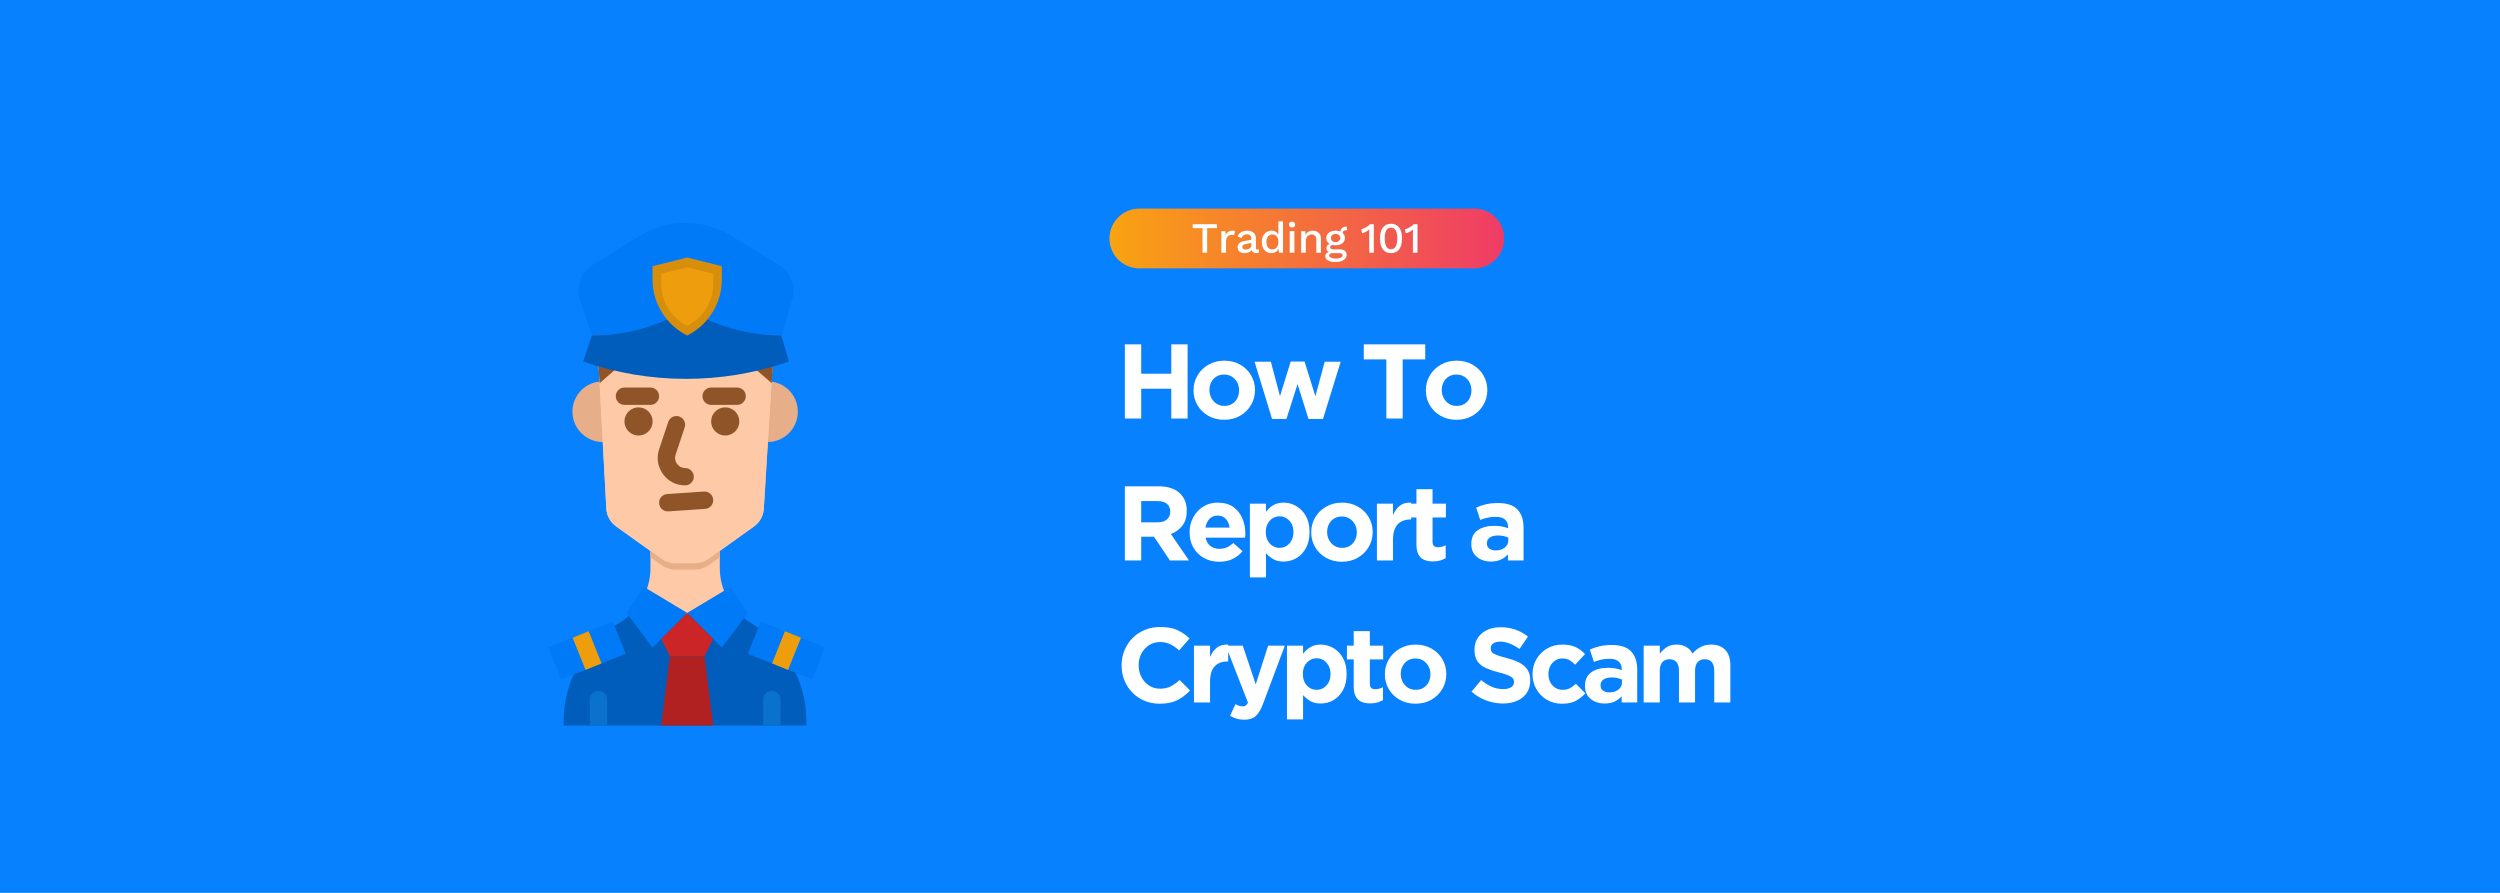 <svg xmlns="http://www.w3.org/2000/svg" xmlns:xlink="http://www.w3.org/1999/xlink" width="2800" zoomAndPan="magnify" viewBox="0 0 2100 750" height="1000" preserveAspectRatio="xMidYMid meet" version="1.2"><defs><clipPath id="c4093169c5"><path d="M 931.707 175.238 L 1263.207 175.238 L 1263.207 225.488 L 931.707 225.488 Z M 931.707 175.238 "/></clipPath><clipPath id="11b9d60b13"><path d="M 957.031 225.414 C 943.18 225.414 931.949 214.184 931.949 200.324 C 931.949 186.461 943.18 175.238 957.031 175.238 L 1238.48 175.238 C 1252.328 175.238 1263.562 186.473 1263.562 200.324 C 1263.562 214.172 1252.328 225.414 1238.48 225.414 Z M 957.031 225.414 "/></clipPath><linearGradient x1="-0" gradientTransform="matrix(331.621,0,0,331.621,931.948,200.328)" y1="0" x2="0.999" gradientUnits="userSpaceOnUse" y2="0" id="7caba43b4b"><stop style="stop-color:#f9a311;stop-opacity:1;" offset="0"/><stop style="stop-color:#f9a311;stop-opacity:1;" offset="0.008"/><stop style="stop-color:#f9a212;stop-opacity:1;" offset="0.016"/><stop style="stop-color:#f9a113;stop-opacity:1;" offset="0.023"/><stop style="stop-color:#f9a013;stop-opacity:1;" offset="0.031"/><stop style="stop-color:#f99f14;stop-opacity:1;" offset="0.039"/><stop style="stop-color:#f89e15;stop-opacity:1;" offset="0.047"/><stop style="stop-color:#f89e15;stop-opacity:1;" offset="0.055"/><stop style="stop-color:#f89d16;stop-opacity:1;" offset="0.062"/><stop style="stop-color:#f89c17;stop-opacity:1;" offset="0.07"/><stop style="stop-color:#f89b17;stop-opacity:1;" offset="0.078"/><stop style="stop-color:#f89a18;stop-opacity:1;" offset="0.086"/><stop style="stop-color:#f89a19;stop-opacity:1;" offset="0.094"/><stop style="stop-color:#f89919;stop-opacity:1;" offset="0.102"/><stop style="stop-color:#f8981a;stop-opacity:1;" offset="0.109"/><stop style="stop-color:#f8971b;stop-opacity:1;" offset="0.117"/><stop style="stop-color:#f8961b;stop-opacity:1;" offset="0.125"/><stop style="stop-color:#f8961c;stop-opacity:1;" offset="0.133"/><stop style="stop-color:#f8951d;stop-opacity:1;" offset="0.141"/><stop style="stop-color:#f7941d;stop-opacity:1;" offset="0.148"/><stop style="stop-color:#f7931e;stop-opacity:1;" offset="0.156"/><stop style="stop-color:#f7921f;stop-opacity:1;" offset="0.164"/><stop style="stop-color:#f79120;stop-opacity:1;" offset="0.172"/><stop style="stop-color:#f79120;stop-opacity:1;" offset="0.18"/><stop style="stop-color:#f79021;stop-opacity:1;" offset="0.188"/><stop style="stop-color:#f78f22;stop-opacity:1;" offset="0.195"/><stop style="stop-color:#f78e22;stop-opacity:1;" offset="0.203"/><stop style="stop-color:#f78d23;stop-opacity:1;" offset="0.211"/><stop style="stop-color:#f78d24;stop-opacity:1;" offset="0.219"/><stop style="stop-color:#f78c24;stop-opacity:1;" offset="0.227"/><stop style="stop-color:#f78b25;stop-opacity:1;" offset="0.234"/><stop style="stop-color:#f78a26;stop-opacity:1;" offset="0.242"/><stop style="stop-color:#f68926;stop-opacity:1;" offset="0.25"/><stop style="stop-color:#f68927;stop-opacity:1;" offset="0.258"/><stop style="stop-color:#f68828;stop-opacity:1;" offset="0.266"/><stop style="stop-color:#f68728;stop-opacity:1;" offset="0.273"/><stop style="stop-color:#f68629;stop-opacity:1;" offset="0.281"/><stop style="stop-color:#f6852a;stop-opacity:1;" offset="0.289"/><stop style="stop-color:#f6842a;stop-opacity:1;" offset="0.297"/><stop style="stop-color:#f6842b;stop-opacity:1;" offset="0.305"/><stop style="stop-color:#f6832c;stop-opacity:1;" offset="0.312"/><stop style="stop-color:#f6822c;stop-opacity:1;" offset="0.32"/><stop style="stop-color:#f6812d;stop-opacity:1;" offset="0.328"/><stop style="stop-color:#f6802e;stop-opacity:1;" offset="0.336"/><stop style="stop-color:#f6802e;stop-opacity:1;" offset="0.344"/><stop style="stop-color:#f57f2f;stop-opacity:1;" offset="0.352"/><stop style="stop-color:#f57e30;stop-opacity:1;" offset="0.359"/><stop style="stop-color:#f57d30;stop-opacity:1;" offset="0.367"/><stop style="stop-color:#f57c31;stop-opacity:1;" offset="0.375"/><stop style="stop-color:#f57c32;stop-opacity:1;" offset="0.383"/><stop style="stop-color:#f57b32;stop-opacity:1;" offset="0.391"/><stop style="stop-color:#f57a33;stop-opacity:1;" offset="0.398"/><stop style="stop-color:#f57934;stop-opacity:1;" offset="0.406"/><stop style="stop-color:#f57834;stop-opacity:1;" offset="0.414"/><stop style="stop-color:#f57835;stop-opacity:1;" offset="0.422"/><stop style="stop-color:#f57736;stop-opacity:1;" offset="0.43"/><stop style="stop-color:#f57636;stop-opacity:1;" offset="0.438"/><stop style="stop-color:#f47537;stop-opacity:1;" offset="0.445"/><stop style="stop-color:#f47438;stop-opacity:1;" offset="0.453"/><stop style="stop-color:#f47338;stop-opacity:1;" offset="0.461"/><stop style="stop-color:#f47339;stop-opacity:1;" offset="0.469"/><stop style="stop-color:#f4723a;stop-opacity:1;" offset="0.477"/><stop style="stop-color:#f4713a;stop-opacity:1;" offset="0.484"/><stop style="stop-color:#f4703b;stop-opacity:1;" offset="0.492"/><stop style="stop-color:#f46f3c;stop-opacity:1;" offset="0.5"/><stop style="stop-color:#f46f3c;stop-opacity:1;" offset="0.508"/><stop style="stop-color:#f46e3d;stop-opacity:1;" offset="0.516"/><stop style="stop-color:#f46d3e;stop-opacity:1;" offset="0.523"/><stop style="stop-color:#f46c3e;stop-opacity:1;" offset="0.531"/><stop style="stop-color:#f46b3f;stop-opacity:1;" offset="0.539"/><stop style="stop-color:#f36b40;stop-opacity:1;" offset="0.547"/><stop style="stop-color:#f36a40;stop-opacity:1;" offset="0.555"/><stop style="stop-color:#f36941;stop-opacity:1;" offset="0.562"/><stop style="stop-color:#f36842;stop-opacity:1;" offset="0.57"/><stop style="stop-color:#f36742;stop-opacity:1;" offset="0.578"/><stop style="stop-color:#f36643;stop-opacity:1;" offset="0.586"/><stop style="stop-color:#f36644;stop-opacity:1;" offset="0.594"/><stop style="stop-color:#f36544;stop-opacity:1;" offset="0.602"/><stop style="stop-color:#f36445;stop-opacity:1;" offset="0.609"/><stop style="stop-color:#f36346;stop-opacity:1;" offset="0.617"/><stop style="stop-color:#f36246;stop-opacity:1;" offset="0.625"/><stop style="stop-color:#f36247;stop-opacity:1;" offset="0.633"/><stop style="stop-color:#f36148;stop-opacity:1;" offset="0.641"/><stop style="stop-color:#f26048;stop-opacity:1;" offset="0.648"/><stop style="stop-color:#f25f49;stop-opacity:1;" offset="0.656"/><stop style="stop-color:#f25e4a;stop-opacity:1;" offset="0.664"/><stop style="stop-color:#f25e4a;stop-opacity:1;" offset="0.672"/><stop style="stop-color:#f25d4b;stop-opacity:1;" offset="0.68"/><stop style="stop-color:#f25c4c;stop-opacity:1;" offset="0.688"/><stop style="stop-color:#f25b4c;stop-opacity:1;" offset="0.695"/><stop style="stop-color:#f25a4d;stop-opacity:1;" offset="0.703"/><stop style="stop-color:#f2594e;stop-opacity:1;" offset="0.711"/><stop style="stop-color:#f2594e;stop-opacity:1;" offset="0.719"/><stop style="stop-color:#f2584f;stop-opacity:1;" offset="0.727"/><stop style="stop-color:#f25750;stop-opacity:1;" offset="0.734"/><stop style="stop-color:#f25650;stop-opacity:1;" offset="0.742"/><stop style="stop-color:#f15551;stop-opacity:1;" offset="0.75"/><stop style="stop-color:#f15552;stop-opacity:1;" offset="0.758"/><stop style="stop-color:#f15452;stop-opacity:1;" offset="0.766"/><stop style="stop-color:#f15353;stop-opacity:1;" offset="0.773"/><stop style="stop-color:#f15254;stop-opacity:1;" offset="0.781"/><stop style="stop-color:#f15154;stop-opacity:1;" offset="0.789"/><stop style="stop-color:#f15155;stop-opacity:1;" offset="0.797"/><stop style="stop-color:#f15056;stop-opacity:1;" offset="0.805"/><stop style="stop-color:#f14f56;stop-opacity:1;" offset="0.812"/><stop style="stop-color:#f14e57;stop-opacity:1;" offset="0.82"/><stop style="stop-color:#f14d58;stop-opacity:1;" offset="0.828"/><stop style="stop-color:#f14c59;stop-opacity:1;" offset="0.836"/><stop style="stop-color:#f14c59;stop-opacity:1;" offset="0.844"/><stop style="stop-color:#f04b5a;stop-opacity:1;" offset="0.852"/><stop style="stop-color:#f04a5b;stop-opacity:1;" offset="0.859"/><stop style="stop-color:#f0495b;stop-opacity:1;" offset="0.867"/><stop style="stop-color:#f0485c;stop-opacity:1;" offset="0.875"/><stop style="stop-color:#f0485d;stop-opacity:1;" offset="0.883"/><stop style="stop-color:#f0475d;stop-opacity:1;" offset="0.891"/><stop style="stop-color:#f0465e;stop-opacity:1;" offset="0.898"/><stop style="stop-color:#f0455f;stop-opacity:1;" offset="0.906"/><stop style="stop-color:#f0445f;stop-opacity:1;" offset="0.914"/><stop style="stop-color:#f04460;stop-opacity:1;" offset="0.922"/><stop style="stop-color:#f04361;stop-opacity:1;" offset="0.93"/><stop style="stop-color:#f04261;stop-opacity:1;" offset="0.938"/><stop style="stop-color:#f04162;stop-opacity:1;" offset="0.945"/><stop style="stop-color:#ef4063;stop-opacity:1;" offset="0.953"/><stop style="stop-color:#ef3f63;stop-opacity:1;" offset="0.961"/><stop style="stop-color:#ef3f64;stop-opacity:1;" offset="0.969"/><stop style="stop-color:#ef3e65;stop-opacity:1;" offset="0.977"/><stop style="stop-color:#ef3d65;stop-opacity:1;" offset="0.984"/><stop style="stop-color:#ef3c66;stop-opacity:1;" offset="0.992"/><stop style="stop-color:#ef3b67;stop-opacity:1;" offset="1"/></linearGradient><clipPath id="58de45fd02"><path d="M 628 522 L 693.211 522 L 693.211 571 L 628 571 Z M 628 522 "/></clipPath><clipPath id="b177e8b3ec"><path d="M 460.711 522 L 526 522 L 526 571 L 460.711 571 Z M 460.711 522 "/></clipPath></defs><g id="a956b69b8d"><rect x="0" width="2100" y="0" height="750" style="fill:#ffffff;fill-opacity:1;stroke:none;"/><rect x="0" width="2100" y="0" height="750" style="fill:#0881fe;fill-opacity:1;stroke:none;"/><g clip-rule="nonzero" clip-path="url(#c4093169c5)"><g clip-rule="nonzero" clip-path="url(#11b9d60b13)"><path style=" stroke:none;fill-rule:nonzero;fill:url(#7caba43b4b);" d="M 931.949 175.238 L 931.949 225.414 L 1263.207 225.414 L 1263.207 175.238 Z M 931.949 175.238 "/></g></g><g style="fill:#ffffff;fill-opacity:1;"><g transform="translate(937.423, 351.557)"><path style="stroke:none" d="M 60.156 0 L 46.453 0 L 46.453 -25.016 L 21.188 -25.016 L 21.188 0 L 7.469 0 L 7.469 -62.297 L 21.188 -62.297 L 21.188 -37.641 L 46.453 -37.641 L 46.453 -62.297 L 60.156 -62.297 Z M 60.156 0 "/></g></g><g style="fill:#ffffff;fill-opacity:1;"><g transform="translate(998.827, 351.557)"><path style="stroke:none" d="M 55.359 -23.766 C 55.359 -19.191 54.227 -15.02 51.969 -11.25 C 49.719 -7.488 46.648 -4.492 42.766 -2.266 C 38.879 -0.047 34.441 1.062 29.453 1.062 C 24.535 1.062 20.129 -0.031 16.234 -2.219 C 12.348 -4.414 9.289 -7.383 7.062 -11.125 C 4.844 -14.863 3.734 -19.016 3.734 -23.578 L 3.734 -23.766 C 3.734 -28.328 4.859 -32.492 7.109 -36.266 C 9.367 -40.035 12.441 -43.031 16.328 -45.25 C 20.211 -47.477 24.648 -48.594 29.641 -48.594 C 34.566 -48.594 38.973 -47.492 42.859 -45.297 C 46.742 -43.109 49.797 -40.145 52.016 -36.406 C 54.242 -32.664 55.359 -28.508 55.359 -23.938 Z M 42.016 -23.578 L 42.016 -23.766 C 42.016 -26.141 41.492 -28.316 40.453 -30.297 C 39.41 -32.285 37.941 -33.891 36.047 -35.109 C 34.148 -36.328 31.953 -36.938 29.453 -36.938 C 26.898 -36.938 24.691 -36.344 22.828 -35.156 C 20.961 -33.969 19.539 -32.395 18.562 -30.438 C 17.582 -28.477 17.094 -26.312 17.094 -23.938 L 17.094 -23.766 C 17.094 -21.453 17.625 -19.285 18.688 -17.266 C 19.758 -15.242 21.227 -13.625 23.094 -12.406 C 24.969 -11.195 27.148 -10.594 29.641 -10.594 C 32.242 -10.594 34.469 -11.188 36.312 -12.375 C 38.156 -13.562 39.566 -15.145 40.547 -17.125 C 41.523 -19.113 42.016 -21.266 42.016 -23.578 Z M 42.016 -23.578 "/></g></g><g style="fill:#ffffff;fill-opacity:1;"><g transform="translate(1051.687, 351.557)"><path style="stroke:none" d="M 74.5 -47.703 L 59.625 0.359 L 47.438 0.359 L 38.266 -28.922 L 28.922 0.359 L 16.828 0.359 L 2.141 -47.703 L 15.844 -47.703 L 23.5 -18.781 L 32.484 -47.875 L 44.141 -47.875 L 53.219 -18.688 L 61.047 -47.703 Z M 74.5 -47.703 "/></g></g><g style="fill:#ffffff;fill-opacity:1;"><g transform="translate(1122.079, 351.557)"><path style="stroke:none" d=""/></g></g><g style="fill:#ffffff;fill-opacity:1;"><g transform="translate(1142.547, 351.557)"><path style="stroke:none" d="M 54.641 -49.656 L 35.688 -49.656 L 35.688 0 L 21.984 0 L 21.984 -49.656 L 3.031 -49.656 L 3.031 -62.297 L 54.641 -62.297 Z M 54.641 -49.656 "/></g></g><g style="fill:#ffffff;fill-opacity:1;"><g transform="translate(1193.984, 351.557)"><path style="stroke:none" d="M 55.359 -23.766 C 55.359 -19.191 54.227 -15.02 51.969 -11.25 C 49.719 -7.488 46.648 -4.492 42.766 -2.266 C 38.879 -0.047 34.441 1.062 29.453 1.062 C 24.535 1.062 20.129 -0.031 16.234 -2.219 C 12.348 -4.414 9.289 -7.383 7.062 -11.125 C 4.844 -14.863 3.734 -19.016 3.734 -23.578 L 3.734 -23.766 C 3.734 -28.328 4.859 -32.492 7.109 -36.266 C 9.367 -40.035 12.441 -43.031 16.328 -45.25 C 20.211 -47.477 24.648 -48.594 29.641 -48.594 C 34.566 -48.594 38.973 -47.492 42.859 -45.297 C 46.742 -43.109 49.797 -40.145 52.016 -36.406 C 54.242 -32.664 55.359 -28.508 55.359 -23.938 Z M 42.016 -23.578 L 42.016 -23.766 C 42.016 -26.141 41.492 -28.316 40.453 -30.297 C 39.41 -32.285 37.941 -33.891 36.047 -35.109 C 34.148 -36.328 31.953 -36.938 29.453 -36.938 C 26.898 -36.938 24.691 -36.344 22.828 -35.156 C 20.961 -33.969 19.539 -32.395 18.562 -30.438 C 17.582 -28.477 17.094 -26.312 17.094 -23.938 L 17.094 -23.766 C 17.094 -21.453 17.625 -19.285 18.688 -17.266 C 19.758 -15.242 21.227 -13.625 23.094 -12.406 C 24.969 -11.195 27.148 -10.594 29.641 -10.594 C 32.242 -10.594 34.469 -11.188 36.312 -12.375 C 38.156 -13.562 39.566 -15.145 40.547 -17.125 C 41.523 -19.113 42.016 -21.266 42.016 -23.578 Z M 42.016 -23.578 "/></g></g><g style="fill:#ffffff;fill-opacity:1;"><g transform="translate(937.423, 470.807)"><path style="stroke:none" d="M 61.328 0 L 45.297 0 L 31.953 -19.938 L 21.188 -19.938 L 21.188 0 L 7.469 0 L 7.469 -62.297 L 35.953 -62.297 C 43.305 -62.297 49.062 -60.473 53.219 -56.828 C 57.375 -53.18 59.453 -48.148 59.453 -41.734 L 59.453 -41.562 C 59.453 -36.52 58.219 -32.41 55.75 -29.234 C 53.289 -26.055 50.078 -23.727 46.109 -22.25 Z M 45.562 -40.844 L 45.562 -41.031 C 45.562 -44 44.598 -46.223 42.672 -47.703 C 40.742 -49.18 38.117 -49.922 34.797 -49.922 L 21.188 -49.922 L 21.188 -32.047 L 35.062 -32.047 C 38.383 -32.047 40.961 -32.859 42.797 -34.484 C 44.641 -36.117 45.562 -38.238 45.562 -40.844 Z M 45.562 -40.844 "/></g></g><g style="fill:#ffffff;fill-opacity:1;"><g transform="translate(995.534, 470.807)"><path style="stroke:none" d="M 50.547 -22.516 C 50.547 -21.859 50.531 -21.289 50.5 -20.812 C 50.477 -20.344 50.438 -19.785 50.375 -19.141 L 17.172 -19.141 C 17.828 -16.047 19.176 -13.711 21.219 -12.141 C 23.27 -10.578 25.812 -9.797 28.844 -9.797 C 31.094 -9.797 33.117 -10.18 34.922 -10.953 C 36.734 -11.723 38.562 -12.969 40.406 -14.688 L 48.156 -7.828 C 45.957 -5.098 43.238 -2.93 40 -1.328 C 36.77 0.266 32.988 1.062 28.656 1.062 C 23.852 1.062 19.582 0.023 15.844 -2.047 C 12.102 -4.117 9.148 -7.008 6.984 -10.719 C 4.816 -14.426 3.734 -18.711 3.734 -23.578 L 3.734 -23.766 C 3.734 -28.328 4.742 -32.477 6.766 -36.219 C 8.785 -39.957 11.555 -42.953 15.078 -45.203 C 18.609 -47.461 22.691 -48.594 27.328 -48.594 C 32.66 -48.594 37.031 -47.375 40.438 -44.938 C 43.852 -42.508 46.391 -39.32 48.047 -35.375 C 49.711 -31.426 50.547 -27.195 50.547 -22.688 Z M 37.375 -27.594 C 36.957 -30.613 35.891 -33.055 34.172 -34.922 C 32.453 -36.797 30.172 -37.734 27.328 -37.734 C 24.535 -37.734 22.25 -36.812 20.469 -34.969 C 18.688 -33.133 17.531 -30.676 17 -27.594 Z M 37.375 -27.594 "/></g></g><g style="fill:#ffffff;fill-opacity:1;"><g transform="translate(1043.856, 470.807)"><path style="stroke:none" d="M 56.156 -23.766 C 56.156 -18.484 55.129 -14.004 53.078 -10.328 C 51.035 -6.648 48.367 -3.859 45.078 -1.953 C 41.785 -0.055 38.238 0.891 34.438 0.891 C 30.82 0.891 27.844 0.18 25.5 -1.234 C 23.156 -2.66 21.18 -4.328 19.578 -6.234 L 19.578 14.234 L 6.047 14.234 L 6.047 -47.703 L 19.578 -47.703 L 19.578 -40.844 C 21.242 -43.102 23.258 -44.957 25.625 -46.406 C 28 -47.863 30.938 -48.594 34.438 -48.594 C 38.176 -48.594 41.691 -47.641 44.984 -45.734 C 48.273 -43.836 50.957 -41.066 53.031 -37.422 C 55.113 -33.773 56.156 -29.281 56.156 -23.938 Z M 42.625 -23.766 L 42.625 -23.938 C 42.625 -26.613 42.086 -28.926 41.016 -30.875 C 39.953 -32.832 38.547 -34.359 36.797 -35.453 C 35.047 -36.555 33.102 -37.109 30.969 -37.109 C 28.895 -37.109 26.969 -36.555 25.188 -35.453 C 23.406 -34.359 21.992 -32.832 20.953 -30.875 C 19.922 -28.926 19.406 -26.613 19.406 -23.938 L 19.406 -23.766 C 19.406 -21.148 19.922 -18.848 20.953 -16.859 C 21.992 -14.879 23.406 -13.336 25.188 -12.234 C 26.969 -11.141 28.895 -10.594 30.969 -10.594 C 33.102 -10.594 35.047 -11.141 36.797 -12.234 C 38.547 -13.336 39.953 -14.867 41.016 -16.828 C 42.086 -18.785 42.625 -21.098 42.625 -23.766 Z M 42.625 -23.766 "/></g></g><g style="fill:#ffffff;fill-opacity:1;"><g transform="translate(1097.696, 470.807)"><path style="stroke:none" d="M 55.359 -23.766 C 55.359 -19.191 54.227 -15.02 51.969 -11.25 C 49.719 -7.488 46.648 -4.492 42.766 -2.266 C 38.879 -0.047 34.441 1.062 29.453 1.062 C 24.535 1.062 20.129 -0.031 16.234 -2.219 C 12.348 -4.414 9.289 -7.383 7.062 -11.125 C 4.844 -14.863 3.734 -19.016 3.734 -23.578 L 3.734 -23.766 C 3.734 -28.328 4.859 -32.492 7.109 -36.266 C 9.367 -40.035 12.441 -43.031 16.328 -45.25 C 20.211 -47.477 24.648 -48.594 29.641 -48.594 C 34.566 -48.594 38.973 -47.492 42.859 -45.297 C 46.742 -43.109 49.797 -40.145 52.016 -36.406 C 54.242 -32.664 55.359 -28.508 55.359 -23.938 Z M 42.016 -23.578 L 42.016 -23.766 C 42.016 -26.141 41.492 -28.316 40.453 -30.297 C 39.41 -32.285 37.941 -33.891 36.047 -35.109 C 34.148 -36.328 31.953 -36.938 29.453 -36.938 C 26.898 -36.938 24.691 -36.344 22.828 -35.156 C 20.961 -33.969 19.539 -32.395 18.562 -30.438 C 17.582 -28.477 17.094 -26.312 17.094 -23.938 L 17.094 -23.766 C 17.094 -21.453 17.625 -19.285 18.688 -17.266 C 19.758 -15.242 21.227 -13.625 23.094 -12.406 C 24.969 -11.195 27.148 -10.594 29.641 -10.594 C 32.242 -10.594 34.469 -11.188 36.312 -12.375 C 38.156 -13.562 39.566 -15.145 40.547 -17.125 C 41.523 -19.113 42.016 -21.266 42.016 -23.578 Z M 42.016 -23.578 "/></g></g><g style="fill:#ffffff;fill-opacity:1;"><g transform="translate(1150.556, 470.807)"><path style="stroke:none" d="M 34.797 -34.438 L 34.094 -34.438 C 29.582 -34.438 26.035 -33.055 23.453 -30.297 C 20.867 -27.547 19.578 -23.32 19.578 -17.625 L 19.578 0 L 6.047 0 L 6.047 -47.703 L 19.578 -47.703 L 19.578 -38.094 C 20.941 -41.414 22.828 -44.039 25.234 -45.969 C 27.641 -47.895 30.828 -48.77 34.797 -48.594 Z M 34.797 -34.438 "/></g></g><g style="fill:#ffffff;fill-opacity:1;"><g transform="translate(1181.525, 470.807)"><path style="stroke:none" d="M 32.844 -1.953 C 31.414 -1.129 29.844 -0.469 28.125 0.031 C 26.406 0.539 24.414 0.797 22.156 0.797 C 19.426 0.797 17.008 0.367 14.906 -0.484 C 12.801 -1.348 11.172 -2.816 10.016 -4.891 C 8.859 -6.973 8.281 -9.852 8.281 -13.531 L 8.281 -36.141 L 2.578 -36.141 L 2.578 -47.703 L 8.281 -47.703 L 8.281 -59.891 L 21.812 -59.891 L 21.812 -47.703 L 33.016 -47.703 L 33.016 -36.141 L 21.812 -36.141 L 21.812 -15.75 C 21.812 -12.664 23.266 -11.125 26.172 -11.125 C 28.535 -11.125 30.758 -11.688 32.844 -12.812 Z M 32.844 -1.953 "/></g></g><g style="fill:#ffffff;fill-opacity:1;"><g transform="translate(1212.226, 470.807)"><path style="stroke:none" d=""/></g></g><g style="fill:#ffffff;fill-opacity:1;"><g transform="translate(1232.694, 470.807)"><path style="stroke:none" d="M 47.078 0 L 34 0 L 34 -5.156 C 32.332 -3.32 30.344 -1.852 28.031 -0.75 C 25.719 0.344 22.898 0.891 19.578 0.891 C 16.609 0.891 13.879 0.328 11.391 -0.797 C 8.898 -1.922 6.91 -3.566 5.422 -5.734 C 3.941 -7.898 3.203 -10.555 3.203 -13.703 L 3.203 -13.891 C 3.203 -19.109 4.992 -22.945 8.578 -25.406 C 12.172 -27.875 16.785 -29.109 22.422 -29.109 C 24.859 -29.109 26.992 -28.926 28.828 -28.562 C 30.672 -28.207 32.426 -27.734 34.094 -27.141 L 34.094 -27.953 C 34.094 -30.734 33.227 -32.879 31.5 -34.391 C 29.781 -35.91 27.234 -36.672 23.859 -36.672 C 21.305 -36.672 19.02 -36.445 17 -36 C 14.977 -35.551 12.875 -34.914 10.688 -34.094 L 7.297 -44.406 C 9.91 -45.594 12.641 -46.523 15.484 -47.203 C 18.336 -47.891 21.781 -48.234 25.812 -48.234 C 33.227 -48.234 38.625 -46.422 42 -42.797 C 45.383 -39.18 47.078 -34.141 47.078 -27.672 Z M 34.266 -16.828 L 34.266 -19.219 C 33.141 -19.758 31.832 -20.191 30.344 -20.516 C 28.863 -20.836 27.289 -21 25.625 -21 C 22.719 -21 20.43 -20.438 18.766 -19.312 C 17.109 -18.188 16.281 -16.555 16.281 -14.422 L 16.281 -14.234 C 16.281 -12.398 16.961 -10.977 18.328 -9.969 C 19.691 -8.957 21.473 -8.453 23.672 -8.453 C 26.816 -8.453 29.367 -9.238 31.328 -10.812 C 33.285 -12.383 34.266 -14.391 34.266 -16.828 Z M 34.266 -16.828 "/></g></g><g style="fill:#ffffff;fill-opacity:1;"><g transform="translate(937.423, 590.057)"><path style="stroke:none" d="M 62.219 -10.062 C 59.008 -6.613 55.445 -3.895 51.531 -1.906 C 47.613 0.07 42.66 1.062 36.672 1.062 C 32.098 1.062 27.867 0.25 23.984 -1.375 C 20.098 -3.008 16.711 -5.297 13.828 -8.234 C 10.953 -11.172 8.711 -14.582 7.109 -18.469 C 5.516 -22.352 4.719 -26.52 4.719 -30.969 L 4.719 -31.156 C 4.719 -35.602 5.504 -39.77 7.078 -43.656 C 8.648 -47.539 10.891 -50.969 13.797 -53.938 C 16.703 -56.906 20.129 -59.219 24.078 -60.875 C 28.023 -62.539 32.398 -63.375 37.203 -63.375 C 43.078 -63.375 47.91 -62.484 51.703 -60.703 C 55.504 -58.922 58.859 -56.602 61.766 -53.75 L 53.047 -43.703 C 50.672 -45.891 48.207 -47.609 45.656 -48.859 C 43.102 -50.109 40.254 -50.734 37.109 -50.734 C 33.609 -50.734 30.492 -49.859 27.766 -48.109 C 25.035 -46.359 22.898 -44.016 21.359 -41.078 C 19.816 -38.141 19.047 -34.891 19.047 -31.328 L 19.047 -31.156 C 19.047 -27.594 19.816 -24.328 21.359 -21.359 C 22.898 -18.391 25.02 -16.016 27.719 -14.234 C 30.414 -12.453 33.547 -11.562 37.109 -11.562 C 40.672 -11.562 43.68 -12.227 46.141 -13.562 C 48.609 -14.906 51.055 -16.676 53.484 -18.875 Z M 62.219 -10.062 "/></g></g><g style="fill:#ffffff;fill-opacity:1;"><g transform="translate(996.869, 590.057)"><path style="stroke:none" d="M 34.797 -34.438 L 34.094 -34.438 C 29.582 -34.438 26.035 -33.055 23.453 -30.297 C 20.867 -27.547 19.578 -23.32 19.578 -17.625 L 19.578 0 L 6.047 0 L 6.047 -47.703 L 19.578 -47.703 L 19.578 -38.094 C 20.941 -41.414 22.828 -44.039 25.234 -45.969 C 27.641 -47.895 30.828 -48.77 34.797 -48.594 Z M 34.797 -34.438 "/></g></g><g style="fill:#ffffff;fill-opacity:1;"><g transform="translate(1027.837, 590.057)"><path style="stroke:none" d="M 51.438 -47.703 L 33.109 1.156 C 31.266 6.02 29.203 9.457 26.922 11.469 C 24.641 13.488 21.477 14.5 17.438 14.5 C 15.008 14.5 12.832 14.203 10.906 13.609 C 8.977 13.023 7.148 12.227 5.422 11.219 L 9.969 1.422 C 10.852 1.953 11.816 2.395 12.859 2.75 C 13.898 3.113 14.863 3.297 15.75 3.297 C 16.938 3.297 17.867 3.07 18.547 2.625 C 19.234 2.176 19.875 1.359 20.469 0.172 L 1.781 -47.703 L 16.109 -47.703 L 26.969 -15.219 L 37.375 -47.703 Z M 51.438 -47.703 "/></g></g><g style="fill:#ffffff;fill-opacity:1;"><g transform="translate(1075.003, 590.057)"><path style="stroke:none" d="M 56.156 -23.766 C 56.156 -18.484 55.129 -14.004 53.078 -10.328 C 51.035 -6.648 48.367 -3.859 45.078 -1.953 C 41.785 -0.055 38.238 0.891 34.438 0.891 C 30.82 0.891 27.844 0.18 25.5 -1.234 C 23.156 -2.66 21.18 -4.328 19.578 -6.234 L 19.578 14.234 L 6.047 14.234 L 6.047 -47.703 L 19.578 -47.703 L 19.578 -40.844 C 21.242 -43.102 23.258 -44.957 25.625 -46.406 C 28 -47.863 30.938 -48.594 34.438 -48.594 C 38.176 -48.594 41.691 -47.641 44.984 -45.734 C 48.273 -43.836 50.957 -41.066 53.031 -37.422 C 55.113 -33.773 56.156 -29.281 56.156 -23.938 Z M 42.625 -23.766 L 42.625 -23.938 C 42.625 -26.613 42.086 -28.926 41.016 -30.875 C 39.953 -32.832 38.547 -34.359 36.797 -35.453 C 35.047 -36.555 33.102 -37.109 30.969 -37.109 C 28.895 -37.109 26.969 -36.555 25.188 -35.453 C 23.406 -34.359 21.992 -32.832 20.953 -30.875 C 19.922 -28.926 19.406 -26.613 19.406 -23.938 L 19.406 -23.766 C 19.406 -21.148 19.922 -18.848 20.953 -16.859 C 21.992 -14.879 23.406 -13.336 25.188 -12.234 C 26.969 -11.141 28.895 -10.594 30.969 -10.594 C 33.102 -10.594 35.047 -11.141 36.797 -12.234 C 38.547 -13.336 39.953 -14.867 41.016 -16.828 C 42.086 -18.785 42.625 -21.098 42.625 -23.766 Z M 42.625 -23.766 "/></g></g><g style="fill:#ffffff;fill-opacity:1;"><g transform="translate(1128.842, 590.057)"><path style="stroke:none" d="M 32.844 -1.953 C 31.414 -1.129 29.844 -0.469 28.125 0.031 C 26.406 0.539 24.414 0.797 22.156 0.797 C 19.426 0.797 17.008 0.367 14.906 -0.484 C 12.801 -1.348 11.172 -2.816 10.016 -4.891 C 8.859 -6.973 8.281 -9.852 8.281 -13.531 L 8.281 -36.141 L 2.578 -36.141 L 2.578 -47.703 L 8.281 -47.703 L 8.281 -59.891 L 21.812 -59.891 L 21.812 -47.703 L 33.016 -47.703 L 33.016 -36.141 L 21.812 -36.141 L 21.812 -15.75 C 21.812 -12.664 23.266 -11.125 26.172 -11.125 C 28.535 -11.125 30.758 -11.688 32.844 -12.812 Z M 32.844 -1.953 "/></g></g><g style="fill:#ffffff;fill-opacity:1;"><g transform="translate(1159.544, 590.057)"><path style="stroke:none" d="M 55.359 -23.766 C 55.359 -19.191 54.227 -15.02 51.969 -11.25 C 49.719 -7.488 46.648 -4.492 42.766 -2.266 C 38.879 -0.047 34.441 1.062 29.453 1.062 C 24.535 1.062 20.129 -0.031 16.234 -2.219 C 12.348 -4.414 9.289 -7.383 7.062 -11.125 C 4.844 -14.863 3.734 -19.016 3.734 -23.578 L 3.734 -23.766 C 3.734 -28.328 4.859 -32.492 7.109 -36.266 C 9.367 -40.035 12.441 -43.031 16.328 -45.25 C 20.211 -47.477 24.648 -48.594 29.641 -48.594 C 34.566 -48.594 38.973 -47.492 42.859 -45.297 C 46.742 -43.109 49.797 -40.145 52.016 -36.406 C 54.242 -32.664 55.359 -28.508 55.359 -23.938 Z M 42.016 -23.578 L 42.016 -23.766 C 42.016 -26.141 41.492 -28.316 40.453 -30.297 C 39.41 -32.285 37.941 -33.891 36.047 -35.109 C 34.148 -36.328 31.953 -36.938 29.453 -36.938 C 26.898 -36.938 24.691 -36.344 22.828 -35.156 C 20.961 -33.969 19.539 -32.395 18.562 -30.438 C 17.582 -28.477 17.094 -26.312 17.094 -23.938 L 17.094 -23.766 C 17.094 -21.453 17.625 -19.285 18.688 -17.266 C 19.758 -15.242 21.227 -13.625 23.094 -12.406 C 24.969 -11.195 27.148 -10.594 29.641 -10.594 C 32.242 -10.594 34.469 -11.188 36.312 -12.375 C 38.156 -13.562 39.566 -15.145 40.547 -17.125 C 41.523 -19.113 42.016 -21.266 42.016 -23.578 Z M 42.016 -23.578 "/></g></g><g style="fill:#ffffff;fill-opacity:1;"><g transform="translate(1212.404, 590.057)"><path style="stroke:none" d=""/></g></g><g style="fill:#ffffff;fill-opacity:1;"><g transform="translate(1232.872, 590.057)"><path style="stroke:none" d="M 52.516 -18.422 C 52.516 -14.328 51.535 -10.844 49.578 -7.969 C 47.617 -5.094 44.93 -2.895 41.516 -1.375 C 38.109 0.133 34.148 0.891 29.641 0.891 C 24.953 0.891 20.305 0.062 15.703 -1.594 C 11.109 -3.258 6.941 -5.754 3.203 -9.078 L 11.297 -18.781 C 14.086 -16.469 16.992 -14.629 20.016 -13.266 C 23.047 -11.898 26.344 -11.219 29.906 -11.219 C 32.695 -11.219 34.891 -11.734 36.484 -12.766 C 38.086 -13.805 38.891 -15.25 38.891 -17.094 L 38.891 -17.266 C 38.891 -18.453 38.562 -19.457 37.906 -20.281 C 37.258 -21.113 36.047 -21.914 34.266 -22.688 C 32.484 -23.469 29.844 -24.301 26.344 -25.188 C 22.188 -26.25 18.551 -27.461 15.438 -28.828 C 12.32 -30.203 9.922 -32.086 8.234 -34.484 C 6.547 -36.891 5.703 -40.141 5.703 -44.234 L 5.703 -44.406 C 5.703 -48.207 6.633 -51.5 8.5 -54.281 C 10.363 -57.07 12.926 -59.254 16.188 -60.828 C 19.457 -62.398 23.227 -63.188 27.5 -63.188 C 32.07 -63.188 36.285 -62.504 40.141 -61.141 C 43.992 -59.773 47.492 -57.816 50.641 -55.266 L 43.516 -44.938 C 40.785 -46.844 38.055 -48.344 35.328 -49.438 C 32.598 -50.539 29.93 -51.094 27.328 -51.094 C 24.711 -51.094 22.723 -50.57 21.359 -49.531 C 19.992 -48.488 19.312 -47.195 19.312 -45.656 L 19.312 -45.484 C 19.312 -44.117 19.68 -43.004 20.422 -42.141 C 21.16 -41.273 22.508 -40.488 24.469 -39.781 C 26.426 -39.07 29.188 -38.242 32.75 -37.297 C 36.969 -36.223 40.539 -34.914 43.469 -33.375 C 46.406 -31.832 48.645 -29.891 50.188 -27.547 C 51.738 -25.203 52.516 -22.219 52.516 -18.594 Z M 52.516 -18.422 "/></g></g><g style="fill:#ffffff;fill-opacity:1;"><g transform="translate(1283.597, 590.057)"><path style="stroke:none" d="M 48.062 -7.656 C 45.75 -5.102 43.109 -3.008 40.141 -1.375 C 37.172 0.25 33.312 1.062 28.562 1.062 C 23.758 1.062 19.488 -0.047 15.75 -2.266 C 12.008 -4.492 9.07 -7.477 6.938 -11.219 C 4.801 -14.957 3.734 -19.078 3.734 -23.578 L 3.734 -23.766 C 3.734 -28.328 4.801 -32.477 6.938 -36.219 C 9.07 -39.957 12.023 -42.953 15.797 -45.203 C 19.566 -47.461 23.883 -48.594 28.75 -48.594 C 33.258 -48.594 37.008 -47.879 40 -46.453 C 43 -45.035 45.598 -43.078 47.797 -40.578 L 39.516 -31.688 C 38.035 -33.289 36.461 -34.566 34.797 -35.516 C 33.141 -36.461 31.094 -36.938 28.656 -36.938 C 26.406 -36.938 24.406 -36.344 22.656 -35.156 C 20.906 -33.969 19.539 -32.395 18.562 -30.438 C 17.582 -28.477 17.094 -26.312 17.094 -23.938 L 17.094 -23.766 C 17.094 -21.328 17.582 -19.113 18.562 -17.125 C 19.539 -15.145 20.945 -13.562 22.781 -12.375 C 24.625 -11.188 26.758 -10.594 29.188 -10.594 C 31.445 -10.594 33.422 -11.051 35.109 -11.969 C 36.797 -12.883 38.473 -14.113 40.141 -15.656 Z M 48.062 -7.656 "/></g></g><g style="fill:#ffffff;fill-opacity:1;"><g transform="translate(1328.181, 590.057)"><path style="stroke:none" d="M 47.078 0 L 34 0 L 34 -5.156 C 32.332 -3.32 30.344 -1.852 28.031 -0.75 C 25.719 0.344 22.898 0.891 19.578 0.891 C 16.609 0.891 13.879 0.328 11.391 -0.797 C 8.898 -1.922 6.91 -3.566 5.422 -5.734 C 3.941 -7.898 3.203 -10.555 3.203 -13.703 L 3.203 -13.891 C 3.203 -19.109 4.992 -22.945 8.578 -25.406 C 12.172 -27.875 16.785 -29.109 22.422 -29.109 C 24.859 -29.109 26.992 -28.926 28.828 -28.562 C 30.672 -28.207 32.426 -27.734 34.094 -27.141 L 34.094 -27.953 C 34.094 -30.734 33.227 -32.879 31.5 -34.391 C 29.781 -35.91 27.234 -36.672 23.859 -36.672 C 21.305 -36.672 19.02 -36.445 17 -36 C 14.977 -35.551 12.875 -34.914 10.688 -34.094 L 7.297 -44.406 C 9.91 -45.594 12.641 -46.523 15.484 -47.203 C 18.336 -47.891 21.781 -48.234 25.812 -48.234 C 33.227 -48.234 38.625 -46.422 42 -42.797 C 45.383 -39.18 47.078 -34.141 47.078 -27.672 Z M 34.266 -16.828 L 34.266 -19.219 C 33.141 -19.758 31.832 -20.191 30.344 -20.516 C 28.863 -20.836 27.289 -21 25.625 -21 C 22.719 -21 20.43 -20.438 18.766 -19.312 C 17.109 -18.188 16.281 -16.555 16.281 -14.422 L 16.281 -14.234 C 16.281 -12.398 16.961 -10.977 18.328 -9.969 C 19.691 -8.957 21.473 -8.453 23.672 -8.453 C 26.816 -8.453 29.367 -9.238 31.328 -10.812 C 33.285 -12.383 34.266 -14.391 34.266 -16.828 Z M 34.266 -16.828 "/></g></g><g style="fill:#ffffff;fill-opacity:1;"><g transform="translate(1374.634, 590.057)"><path style="stroke:none" d="M 78.859 0 L 65.328 0 L 65.328 -26.609 C 65.328 -29.816 64.645 -32.234 63.281 -33.859 C 61.914 -35.492 59.957 -36.312 57.406 -36.312 C 54.852 -36.312 52.848 -35.492 51.391 -33.859 C 49.941 -32.234 49.219 -29.816 49.219 -26.609 L 49.219 0 L 35.688 0 L 35.688 -26.609 C 35.688 -29.816 35.004 -32.234 33.641 -33.859 C 32.273 -35.492 30.316 -36.312 27.766 -36.312 C 25.211 -36.312 23.207 -35.492 21.75 -33.859 C 20.301 -32.234 19.578 -29.816 19.578 -26.609 L 19.578 0 L 6.047 0 L 6.047 -47.703 L 19.578 -47.703 L 19.578 -40.938 C 21.117 -42.957 22.988 -44.738 25.188 -46.281 C 27.383 -47.82 30.203 -48.594 33.641 -48.594 C 36.785 -48.594 39.5 -47.938 41.781 -46.625 C 44.07 -45.32 45.836 -43.457 47.078 -41.031 C 49.16 -43.457 51.473 -45.32 54.016 -46.625 C 56.566 -47.938 59.477 -48.594 62.75 -48.594 C 67.789 -48.594 71.734 -47.109 74.578 -44.141 C 77.43 -41.172 78.859 -36.812 78.859 -31.062 Z M 78.859 0 "/></g></g><path style=" stroke:none;fill-rule:nonzero;fill:#e6af89;fill-opacity:1;" d="M 644.691 371.312 L 641.051 371.312 L 641.051 320.344 L 644.691 320.344 C 658.801 320.344 670.18 331.723 670.18 345.828 C 670.18 359.844 658.801 371.312 644.691 371.312 Z M 644.691 371.312 "/><path style=" stroke:none;fill-rule:nonzero;fill:#e6af89;fill-opacity:1;" d="M 506.32 371.312 L 509.961 371.312 L 509.961 320.344 L 506.32 320.344 C 492.211 320.344 480.828 331.723 480.828 345.828 C 480.828 359.844 492.301 371.312 506.32 371.312 Z M 506.32 371.312 "/><path style=" stroke:none;fill-rule:nonzero;fill:#fdc9a6;fill-opacity:1;" d="M 577.324 262.098 L 502.68 303.691 L 509.324 427.285 C 509.688 433.289 512.781 438.844 517.699 442.301 L 555.66 469.422 C 559.027 471.879 563.125 473.152 567.312 473.152 L 583.605 473.152 C 587.793 473.152 591.891 471.879 595.258 469.422 L 633.219 442.301 C 638.137 438.844 641.23 433.289 641.594 427.285 L 649.152 303.691 Z M 577.324 262.098 "/><path style=" stroke:none;fill-rule:nonzero;fill:#fdc9a6;fill-opacity:1;" d="M 609.188 498.82 C 606.273 492.086 604.637 484.805 604.637 477.16 L 604.637 449.309 L 546.375 449.309 L 546.375 477.16 C 546.375 484.258 545.008 491.082 542.367 497.453 L 577.234 515.473 Z M 609.188 498.82 "/><path style=" stroke:none;fill-rule:nonzero;fill:#e6af89;fill-opacity:1;" d="M 604.637 449.309 L 604.637 468.059 L 595.352 474.699 C 591.98 477.16 587.887 478.434 583.699 478.434 L 567.402 478.434 C 563.215 478.434 559.117 477.16 555.75 474.699 L 546.375 467.965 L 546.375 449.309 Z M 604.637 449.309 "/><path style=" stroke:none;fill-rule:nonzero;fill:#005dbb;fill-opacity:1;" d="M 542.367 497.453 C 538.09 508.012 530.352 517.113 520.246 523.211 C 491.207 540.594 473.457 571.902 473.457 605.758 L 473.457 609.488 L 677.371 609.488 L 677.371 605.758 C 677.371 571.902 659.621 540.594 630.582 523.211 C 620.93 517.387 613.465 508.832 609.098 498.82 L 576.781 516.383 Z M 542.367 497.453 "/><path style=" stroke:none;fill-rule:nonzero;fill:#fdc9a6;fill-opacity:1;" d="M 577.324 262.098 L 502.68 303.691 L 509.324 427.285 C 509.688 433.289 512.781 438.844 517.699 442.301 L 555.66 469.422 C 559.027 471.879 563.125 473.152 567.312 473.152 L 583.605 473.152 C 587.793 473.152 591.891 471.879 595.258 469.422 L 633.219 442.301 C 638.137 438.844 641.23 433.289 641.594 427.285 L 649.152 303.691 Z M 577.324 262.098 "/><path style=" stroke:none;fill-rule:nonzero;fill:#007af6;fill-opacity:1;" d="M 656.434 281.848 L 665.172 252.27 C 668.906 240.984 664.355 228.605 654.25 222.418 L 613.648 197.754 C 590.254 183.555 560.941 183.645 537.727 198.023 L 498.035 222.324 C 488.023 228.516 483.469 240.891 487.203 252.086 L 497.125 281.848 Z M 656.434 281.848 "/><path style=" stroke:none;fill-rule:nonzero;fill:#8f5528;fill-opacity:1;" d="M 548.195 354.02 C 548.195 354.797 548.117 355.566 547.969 356.328 C 547.816 357.09 547.59 357.828 547.293 358.547 C 546.996 359.266 546.633 359.945 546.199 360.594 C 545.77 361.238 545.277 361.836 544.73 362.387 C 544.18 362.934 543.582 363.426 542.934 363.855 C 542.289 364.289 541.605 364.652 540.891 364.949 C 540.172 365.246 539.43 365.473 538.668 365.625 C 537.906 365.773 537.137 365.852 536.359 365.852 C 535.582 365.852 534.812 365.773 534.051 365.625 C 533.289 365.473 532.551 365.246 531.832 364.949 C 531.113 364.652 530.434 364.289 529.785 363.855 C 529.141 363.426 528.543 362.934 527.992 362.387 C 527.441 361.836 526.953 361.238 526.52 360.594 C 526.09 359.945 525.723 359.266 525.426 358.547 C 525.129 357.828 524.906 357.09 524.754 356.328 C 524.602 355.566 524.527 354.797 524.527 354.02 C 524.527 353.242 524.602 352.473 524.754 351.711 C 524.906 350.949 525.129 350.211 525.426 349.492 C 525.723 348.773 526.09 348.094 526.52 347.445 C 526.953 346.801 527.441 346.203 527.992 345.652 C 528.543 345.105 529.141 344.613 529.785 344.184 C 530.434 343.75 531.113 343.387 531.832 343.09 C 532.551 342.793 533.289 342.566 534.051 342.414 C 534.812 342.262 535.582 342.188 536.359 342.188 C 537.137 342.188 537.906 342.262 538.668 342.414 C 539.43 342.566 540.172 342.793 540.891 343.09 C 541.605 343.387 542.289 343.75 542.934 344.184 C 543.582 344.613 544.18 345.105 544.73 345.652 C 545.277 346.203 545.77 346.801 546.199 347.445 C 546.633 348.094 546.996 348.773 547.293 349.492 C 547.59 350.211 547.816 350.949 547.969 351.711 C 548.117 352.473 548.195 353.242 548.195 354.02 Z M 548.195 354.02 "/><path style=" stroke:none;fill-rule:nonzero;fill:#8f5528;fill-opacity:1;" d="M 621.023 354.02 C 621.023 354.797 620.945 355.566 620.793 356.328 C 620.645 357.09 620.418 357.828 620.121 358.547 C 619.824 359.266 619.461 359.945 619.027 360.594 C 618.594 361.238 618.105 361.836 617.555 362.387 C 617.008 362.934 616.41 363.426 615.762 363.855 C 615.117 364.289 614.434 364.652 613.715 364.949 C 613 365.246 612.258 365.473 611.496 365.625 C 610.734 365.773 609.965 365.852 609.188 365.852 C 608.41 365.852 607.641 365.773 606.879 365.625 C 606.117 365.473 605.375 365.246 604.66 364.949 C 603.941 364.652 603.258 364.289 602.613 363.855 C 601.965 363.426 601.367 362.934 600.82 362.387 C 600.27 361.836 599.777 361.238 599.348 360.594 C 598.914 359.945 598.551 359.266 598.254 358.547 C 597.957 357.828 597.73 357.09 597.582 356.328 C 597.43 355.566 597.352 354.797 597.352 354.02 C 597.352 353.242 597.43 352.473 597.582 351.711 C 597.73 350.949 597.957 350.211 598.254 349.492 C 598.551 348.773 598.914 348.094 599.348 347.445 C 599.777 346.801 600.27 346.203 600.82 345.652 C 601.367 345.105 601.965 344.613 602.613 344.184 C 603.258 343.75 603.941 343.387 604.66 343.09 C 605.375 342.793 606.117 342.566 606.879 342.414 C 607.641 342.262 608.41 342.188 609.188 342.188 C 609.965 342.188 610.734 342.262 611.496 342.414 C 612.258 342.566 613 342.793 613.715 343.09 C 614.434 343.387 615.117 343.75 615.762 344.184 C 616.41 344.613 617.008 345.105 617.555 345.652 C 618.105 346.203 618.594 346.801 619.027 347.445 C 619.461 348.094 619.824 348.773 620.121 349.492 C 620.418 350.211 620.645 350.949 620.793 351.711 C 620.945 352.473 621.023 353.242 621.023 354.02 Z M 621.023 354.02 "/><path style=" stroke:none;fill-rule:nonzero;fill:#8f5528;fill-opacity:1;" d="M 575.504 407.715 C 568.039 407.715 561.211 404.258 556.844 398.16 C 552.473 392.062 551.289 384.508 553.656 377.41 L 561.305 354.473 C 562.578 350.652 566.676 348.559 570.5 349.832 C 574.32 351.105 576.414 355.203 575.141 359.023 L 567.492 381.961 C 566.582 384.598 567.039 387.328 568.676 389.605 C 570.316 391.879 572.773 393.156 575.504 393.156 C 579.512 393.156 582.789 396.43 582.789 400.434 C 582.789 404.441 579.512 407.715 575.504 407.715 Z M 575.504 407.715 "/><path style=" stroke:none;fill-rule:nonzero;fill:#8f5528;fill-opacity:1;" d="M 619.199 340.094 L 597.352 340.094 C 593.348 340.094 590.07 336.816 590.07 332.812 C 590.07 328.809 593.348 325.531 597.352 325.531 L 619.199 325.531 C 623.207 325.531 626.484 328.809 626.484 332.812 C 626.484 336.816 623.207 340.094 619.199 340.094 Z M 619.199 340.094 "/><path style=" stroke:none;fill-rule:nonzero;fill:#8f5528;fill-opacity:1;" d="M 546.375 340.094 L 524.527 340.094 C 520.52 340.094 517.242 336.816 517.242 332.812 C 517.242 328.809 520.52 325.531 524.527 325.531 L 546.375 325.531 C 550.379 325.531 553.656 328.809 553.656 332.812 C 553.656 336.816 550.379 340.094 546.375 340.094 Z M 546.375 340.094 "/><path style=" stroke:none;fill-rule:nonzero;fill:#0a71cd;fill-opacity:1;" d="M 495.395 609.488 L 495.395 587.648 C 495.395 583.641 498.672 580.367 502.68 580.367 C 506.684 580.367 509.961 583.641 509.961 587.648 L 509.961 609.488 Z M 495.395 609.488 "/><path style=" stroke:none;fill-rule:nonzero;fill:#0a71cd;fill-opacity:1;" d="M 641.051 609.488 L 641.051 587.648 C 641.051 583.641 644.328 580.367 648.332 580.367 C 652.336 580.367 655.613 583.641 655.613 587.648 L 655.613 609.488 Z M 641.051 609.488 "/><path style=" stroke:none;fill-rule:nonzero;fill:#007af6;fill-opacity:1;" d="M 540.82 492.996 L 577.234 514.836 L 548.105 543.961 L 526.254 514.836 Z M 540.82 492.996 "/><path style=" stroke:none;fill-rule:nonzero;fill:#007af6;fill-opacity:1;" d="M 613.648 492.996 L 577.234 514.836 L 606.367 543.961 L 628.215 514.836 Z M 613.648 492.996 "/><path style=" stroke:none;fill-rule:nonzero;fill:#cb2527;fill-opacity:1;" d="M 599.082 536.68 L 591.801 551.242 L 562.668 551.242 L 555.387 536.68 L 577.234 514.836 Z M 599.082 536.68 "/><path style=" stroke:none;fill-rule:nonzero;fill:#b22122;fill-opacity:1;" d="M 562.668 551.242 L 555.387 609.488 L 599.082 609.488 L 591.801 551.242 Z M 562.668 551.242 "/><g clip-rule="nonzero" clip-path="url(#58de45fd02)"><path style=" stroke:none;fill-rule:nonzero;fill:#007af6;fill-opacity:1;" d="M 639.082 522.102 L 693.176 543.734 L 682.355 570.777 L 628.262 549.145 Z M 639.082 522.102 "/></g><path style=" stroke:none;fill-rule:nonzero;fill:#007af6;fill-opacity:1;" d="M 672.82 535.68 L 661.988 562.711 L 648.516 557.25 L 659.348 530.219 Z M 672.82 535.68 "/><path style=" stroke:none;fill-rule:nonzero;fill:#ee9d0d;fill-opacity:1;" d="M 672.82 535.68 L 661.988 562.711 L 648.516 557.25 L 659.348 530.219 Z M 672.82 535.68 "/><g clip-rule="nonzero" clip-path="url(#b177e8b3ec)"><path style=" stroke:none;fill-rule:nonzero;fill:#007af6;fill-opacity:1;" d="M 525.582 549.18 L 471.484 570.812 L 460.668 543.77 L 514.762 522.137 Z M 525.582 549.18 "/></g><path style=" stroke:none;fill-rule:nonzero;fill:#007af6;fill-opacity:1;" d="M 505.316 557.25 L 491.844 562.711 L 481.012 535.68 L 494.484 530.219 Z M 505.316 557.25 "/><path style=" stroke:none;fill-rule:nonzero;fill:#ee9d0d;fill-opacity:1;" d="M 505.316 557.25 L 491.844 562.711 L 481.012 535.68 L 494.484 530.219 Z M 505.316 557.25 "/><path style=" stroke:none;fill-rule:nonzero;fill:#8f5528;fill-opacity:1;" d="M 519.973 281.848 L 517.242 310.062 L 503.68 321.891 L 500.855 281.574 Z M 519.973 281.848 "/><path style=" stroke:none;fill-rule:nonzero;fill:#8f5528;fill-opacity:1;" d="M 631.945 281.848 L 634.586 310.062 L 648.242 321.891 L 651.062 281.574 Z M 631.945 281.848 "/><path style=" stroke:none;fill-rule:nonzero;fill:#005dbb;fill-opacity:1;" d="M 577.234 260.004 L 565.309 266.012 C 544.371 276.387 521.34 281.848 498.035 281.848 L 497.125 281.848 L 489.844 303.691 C 517.609 313.336 546.828 318.25 576.234 318.25 C 604.637 318.25 632.855 313.699 659.801 304.691 L 662.715 303.691 L 656.344 281.848 C 633.039 281.848 610.008 276.387 589.07 266.012 Z M 577.234 260.004 "/><path style=" stroke:none;fill-rule:nonzero;fill:#d78e0c;fill-opacity:1;" d="M 577.234 216.32 L 548.105 223.598 L 548.105 234.703 C 548.105 254.633 559.391 272.93 577.234 281.848 C 595.078 272.93 606.367 254.633 606.367 234.703 L 606.367 223.598 Z M 577.234 216.32 "/><path style=" stroke:none;fill-rule:nonzero;fill:#ee9d0d;fill-opacity:1;" d="M 577.234 224.508 L 555.387 229.969 L 555.387 238.344 C 555.387 253.359 563.852 267.012 577.234 273.746 C 590.617 267.012 599.082 253.359 599.082 238.344 L 599.082 229.969 Z M 577.234 224.508 "/><path style=" stroke:none;fill-rule:nonzero;fill:#8f5528;fill-opacity:1;" d="M 560.941 429.559 C 557.117 429.559 553.93 426.648 553.656 422.734 C 553.383 418.73 556.387 415.27 560.484 414.996 L 591.344 412.902 C 595.352 412.633 598.809 415.633 599.082 419.73 C 599.355 423.734 596.352 427.191 592.254 427.465 L 561.395 429.559 C 561.305 429.469 561.121 429.559 560.941 429.559 Z M 560.941 429.559 "/><g style="fill:#ffffff;fill-opacity:1;"><g transform="translate(1000.812, 212.29)"><path style="stroke:none" d="M 21.391 -23.969 L 21.391 -20.641 L 13.188 -20.641 L 13.188 0 L 9.297 0 L 9.297 -20.641 L 1.094 -20.641 L 1.094 -23.969 Z M 21.391 -23.969 "/></g></g><g style="fill:#ffffff;fill-opacity:1;"><g transform="translate(1022.936, 212.29)"><path style="stroke:none" d="M 3.016 0 L 3.016 -18.156 L 6.328 -18.156 L 6.688 -14.891 C 7.164 -16.078 7.883 -16.977 8.844 -17.594 C 9.801 -18.219 10.984 -18.531 12.391 -18.531 C 12.754 -18.531 13.113 -18.5 13.469 -18.438 C 13.832 -18.375 14.141 -18.281 14.391 -18.156 L 13.844 -14.75 C 13.57 -14.844 13.27 -14.922 12.938 -14.984 C 12.613 -15.047 12.176 -15.078 11.625 -15.078 C 10.875 -15.078 10.133 -14.875 9.406 -14.469 C 8.676 -14.07 8.078 -13.473 7.609 -12.672 C 7.141 -11.879 6.906 -10.863 6.906 -9.625 L 6.906 0 Z M 3.016 0 "/></g></g><g style="fill:#ffffff;fill-opacity:1;"><g transform="translate(1037.612, 212.29)"><path style="stroke:none" d="M 13.516 -11.656 C 13.516 -12.875 13.18 -13.812 12.516 -14.469 C 11.848 -15.133 10.93 -15.469 9.766 -15.469 C 8.68 -15.469 7.75 -15.211 6.969 -14.703 C 6.195 -14.203 5.629 -13.383 5.266 -12.25 L 2 -13.625 C 2.457 -15.102 3.359 -16.289 4.703 -17.188 C 6.047 -18.082 7.785 -18.531 9.922 -18.531 C 11.367 -18.531 12.648 -18.289 13.766 -17.812 C 14.879 -17.344 15.754 -16.633 16.391 -15.688 C 17.035 -14.75 17.359 -13.539 17.359 -12.062 L 17.359 -3.953 C 17.359 -3.055 17.805 -2.609 18.703 -2.609 C 19.141 -2.609 19.566 -2.672 19.984 -2.797 L 19.766 -0.109 C 19.203 0.16 18.5 0.297 17.656 0.297 C 16.883 0.297 16.188 0.156 15.562 -0.125 C 14.945 -0.406 14.461 -0.828 14.109 -1.391 C 13.766 -1.961 13.594 -2.676 13.594 -3.531 L 13.594 -3.781 L 14.391 -3.812 C 14.172 -2.863 13.723 -2.082 13.047 -1.469 C 12.367 -0.852 11.582 -0.395 10.688 -0.094 C 9.789 0.207 8.879 0.359 7.953 0.359 C 6.816 0.359 5.797 0.18 4.891 -0.172 C 3.984 -0.535 3.27 -1.086 2.75 -1.828 C 2.227 -2.566 1.969 -3.484 1.969 -4.578 C 1.969 -5.93 2.406 -7.047 3.281 -7.922 C 4.164 -8.797 5.422 -9.391 7.047 -9.703 L 14.094 -11.078 L 14.062 -8.359 L 8.938 -7.297 C 7.914 -7.109 7.148 -6.832 6.641 -6.469 C 6.141 -6.102 5.891 -5.57 5.891 -4.875 C 5.891 -4.188 6.148 -3.645 6.672 -3.25 C 7.191 -2.852 7.883 -2.656 8.75 -2.656 C 9.352 -2.656 9.941 -2.727 10.516 -2.875 C 11.086 -3.02 11.602 -3.254 12.062 -3.578 C 12.52 -3.898 12.875 -4.32 13.125 -4.844 C 13.383 -5.363 13.516 -5.988 13.516 -6.719 Z M 13.516 -11.656 "/></g></g><g style="fill:#ffffff;fill-opacity:1;"><g transform="translate(1057.956, 212.29)"><path style="stroke:none" d="M 9.984 0.359 C 8.484 0.359 7.117 -0.016 5.891 -0.766 C 4.672 -1.516 3.711 -2.594 3.016 -4 C 2.316 -5.406 1.969 -7.086 1.969 -9.047 C 1.969 -11.078 2.344 -12.797 3.094 -14.203 C 3.844 -15.609 4.844 -16.68 6.094 -17.422 C 7.352 -18.16 8.738 -18.531 10.25 -18.531 C 11.789 -18.531 13.094 -18.102 14.156 -17.25 C 15.227 -16.406 15.945 -15.305 16.312 -13.953 L 15.875 -13.547 L 15.875 -26.344 L 19.766 -26.344 L 19.766 0 L 16.312 0 L 16.016 -4.938 L 16.531 -4.906 C 16.363 -3.812 15.961 -2.867 15.328 -2.078 C 14.703 -1.297 13.922 -0.691 12.984 -0.266 C 12.055 0.148 11.055 0.359 9.984 0.359 Z M 10.828 -2.766 C 11.867 -2.766 12.766 -3.031 13.516 -3.562 C 14.266 -4.094 14.844 -4.844 15.25 -5.812 C 15.664 -6.781 15.875 -7.941 15.875 -9.297 C 15.875 -10.555 15.664 -11.641 15.25 -12.547 C 14.844 -13.453 14.27 -14.145 13.531 -14.625 C 12.789 -15.113 11.938 -15.359 10.969 -15.359 C 9.344 -15.359 8.082 -14.801 7.188 -13.688 C 6.289 -12.582 5.844 -11.047 5.844 -9.078 C 5.844 -7.117 6.281 -5.578 7.156 -4.453 C 8.031 -3.328 9.254 -2.766 10.828 -2.766 Z M 10.828 -2.766 "/></g></g><g style="fill:#ffffff;fill-opacity:1;"><g transform="translate(1080.371, 212.29)"><path style="stroke:none" d="M 4.984 -21.219 C 4.129 -21.219 3.477 -21.426 3.031 -21.844 C 2.582 -22.27 2.359 -22.875 2.359 -23.656 C 2.359 -24.426 2.582 -25.016 3.031 -25.422 C 3.477 -25.836 4.129 -26.047 4.984 -26.047 C 5.805 -26.047 6.441 -25.836 6.891 -25.422 C 7.336 -25.016 7.562 -24.426 7.562 -23.656 C 7.562 -22.875 7.336 -22.27 6.891 -21.844 C 6.441 -21.426 5.805 -21.219 4.984 -21.219 Z M 6.906 -18.156 L 6.906 0 L 3.016 0 L 3.016 -18.156 Z M 6.906 -18.156 "/></g></g><g style="fill:#ffffff;fill-opacity:1;"><g transform="translate(1089.961, 212.29)"><path style="stroke:none" d="M 3.016 0 L 3.016 -18.156 L 6.469 -18.156 L 6.719 -13.438 L 6.219 -13.953 C 6.551 -14.992 7.035 -15.859 7.672 -16.547 C 8.316 -17.234 9.082 -17.734 9.969 -18.047 C 10.852 -18.367 11.789 -18.531 12.781 -18.531 C 14.07 -18.531 15.227 -18.281 16.25 -17.781 C 17.281 -17.281 18.098 -16.535 18.703 -15.547 C 19.305 -14.555 19.609 -13.297 19.609 -11.766 L 19.609 0 L 15.734 0 L 15.734 -10.578 C 15.734 -12.367 15.363 -13.609 14.625 -14.297 C 13.883 -14.984 12.957 -15.328 11.844 -15.328 C 11.039 -15.328 10.266 -15.141 9.516 -14.766 C 8.766 -14.391 8.141 -13.789 7.641 -12.969 C 7.148 -12.145 6.906 -11.039 6.906 -9.656 L 6.906 0 Z M 3.016 0 "/></g></g><g style="fill:#ffffff;fill-opacity:1;"><g transform="translate(1112.085, 212.29)"><path style="stroke:none" d="M 19 -21.984 L 19.609 -18.922 C 19.547 -18.922 19.477 -18.926 19.406 -18.938 C 19.332 -18.957 19.258 -18.969 19.188 -18.969 C 18.02 -18.969 17.133 -18.719 16.531 -18.219 C 15.926 -17.719 15.625 -17 15.625 -16.062 L 13.734 -16.922 C 13.734 -17.891 13.938 -18.754 14.344 -19.516 C 14.758 -20.285 15.348 -20.891 16.109 -21.328 C 16.867 -21.766 17.734 -21.984 18.703 -21.984 C 18.754 -21.984 18.801 -21.984 18.844 -21.984 C 18.895 -21.984 18.945 -21.984 19 -21.984 Z M 13.266 -2.828 C 15.098 -2.828 16.523 -2.422 17.547 -1.609 C 18.566 -0.805 19.078 0.312 19.078 1.75 C 19.078 3 18.676 4.078 17.875 4.984 C 17.07 5.898 15.984 6.598 14.609 7.078 C 13.242 7.566 11.68 7.812 9.922 7.812 C 6.941 7.812 4.734 7.348 3.297 6.422 C 1.867 5.504 1.156 4.359 1.156 2.984 C 1.156 2.016 1.5 1.164 2.188 0.438 C 2.883 -0.289 4.055 -0.703 5.703 -0.797 L 5.484 -0.219 C 4.461 -0.438 3.645 -0.828 3.031 -1.391 C 2.414 -1.961 2.109 -2.77 2.109 -3.812 C 2.109 -4.852 2.504 -5.738 3.297 -6.469 C 4.098 -7.195 5.227 -7.617 6.688 -7.734 L 8.719 -6.75 L 8.281 -6.75 C 7.164 -6.656 6.379 -6.398 5.922 -5.984 C 5.461 -5.578 5.234 -5.117 5.234 -4.609 C 5.234 -4.004 5.457 -3.555 5.906 -3.266 C 6.352 -2.973 6.988 -2.828 7.812 -2.828 Z M 9.922 4.906 C 11.254 4.906 12.348 4.773 13.203 4.516 C 14.066 4.266 14.707 3.938 15.125 3.531 C 15.551 3.133 15.766 2.695 15.766 2.219 C 15.766 1.656 15.539 1.203 15.094 0.859 C 14.645 0.523 13.836 0.359 12.672 0.359 L 6.828 0.359 C 6.148 0.359 5.582 0.535 5.125 0.891 C 4.664 1.242 4.438 1.723 4.438 2.328 C 4.438 3.129 4.922 3.758 5.891 4.219 C 6.859 4.676 8.203 4.906 9.922 4.906 Z M 9.766 -18.531 C 11.367 -18.531 12.754 -18.273 13.922 -17.766 C 15.098 -17.254 16.008 -16.535 16.656 -15.609 C 17.301 -14.691 17.625 -13.617 17.625 -12.391 C 17.625 -11.148 17.301 -10.07 16.656 -9.156 C 16.008 -8.238 15.098 -7.523 13.922 -7.016 C 12.754 -6.504 11.367 -6.25 9.766 -6.25 C 7.254 -6.25 5.328 -6.812 3.984 -7.938 C 2.641 -9.062 1.969 -10.547 1.969 -12.391 C 1.969 -13.617 2.289 -14.691 2.938 -15.609 C 3.594 -16.535 4.508 -17.254 5.688 -17.766 C 6.863 -18.273 8.223 -18.531 9.766 -18.531 Z M 9.766 -15.797 C 8.648 -15.797 7.723 -15.488 6.984 -14.875 C 6.254 -14.258 5.891 -13.43 5.891 -12.391 C 5.891 -11.348 6.254 -10.508 6.984 -9.875 C 7.723 -9.25 8.648 -8.938 9.766 -8.938 C 10.91 -8.938 11.852 -9.25 12.594 -9.875 C 13.332 -10.508 13.703 -11.348 13.703 -12.391 C 13.703 -13.43 13.332 -14.258 12.594 -14.875 C 11.852 -15.488 10.91 -15.797 9.766 -15.797 Z M 9.766 -15.797 "/></g></g><g style="fill:#ffffff;fill-opacity:1;"><g transform="translate(1131.339, 212.29)"><path style="stroke:none" d=""/></g></g><g style="fill:#ffffff;fill-opacity:1;"><g transform="translate(1142.782, 212.29)"><path style="stroke:none" d="M 7.375 0 L 7.375 -16.453 C 7.375 -16.941 7.379 -17.445 7.391 -17.969 C 7.398 -18.488 7.422 -19.035 7.453 -19.609 C 6.629 -18.816 5.688 -18.133 4.625 -17.562 C 3.57 -16.988 2.488 -16.582 1.375 -16.344 L 0.656 -19.719 C 1.164 -19.789 1.758 -19.961 2.438 -20.234 C 3.113 -20.504 3.812 -20.844 4.531 -21.25 C 5.258 -21.664 5.926 -22.109 6.531 -22.578 C 7.145 -23.047 7.617 -23.508 7.953 -23.969 L 11.219 -23.969 L 11.219 0 Z M 7.375 0 "/></g></g><g style="fill:#ffffff;fill-opacity:1;"><g transform="translate(1157.023, 212.29)"><path style="stroke:none" d="M 11.406 0.359 C 8.52 0.359 6.258 -0.688 4.625 -2.781 C 2.988 -4.875 2.172 -7.941 2.172 -11.984 C 2.172 -16.035 2.988 -19.109 4.625 -21.203 C 6.258 -23.297 8.52 -24.344 11.406 -24.344 C 14.312 -24.344 16.582 -23.297 18.219 -21.203 C 19.852 -19.109 20.672 -16.035 20.672 -11.984 C 20.672 -7.941 19.852 -4.875 18.219 -2.781 C 16.582 -0.688 14.312 0.359 11.406 0.359 Z M 11.406 -2.938 C 12.57 -2.938 13.547 -3.27 14.328 -3.938 C 15.117 -4.602 15.711 -5.609 16.109 -6.953 C 16.504 -8.297 16.703 -9.973 16.703 -11.984 C 16.703 -13.992 16.504 -15.672 16.109 -17.016 C 15.711 -18.359 15.117 -19.363 14.328 -20.031 C 13.547 -20.695 12.57 -21.031 11.406 -21.031 C 10.238 -21.031 9.258 -20.695 8.469 -20.031 C 7.688 -19.363 7.102 -18.359 6.719 -17.016 C 6.332 -15.672 6.141 -13.992 6.141 -11.984 C 6.141 -9.973 6.332 -8.297 6.719 -6.953 C 7.102 -5.609 7.688 -4.602 8.469 -3.938 C 9.258 -3.27 10.238 -2.938 11.406 -2.938 Z M 11.406 -2.938 "/></g></g><g style="fill:#ffffff;fill-opacity:1;"><g transform="translate(1179.474, 212.29)"><path style="stroke:none" d="M 7.375 0 L 7.375 -16.453 C 7.375 -16.941 7.379 -17.445 7.391 -17.969 C 7.398 -18.488 7.422 -19.035 7.453 -19.609 C 6.629 -18.816 5.688 -18.133 4.625 -17.562 C 3.57 -16.988 2.488 -16.582 1.375 -16.344 L 0.656 -19.719 C 1.164 -19.789 1.758 -19.961 2.438 -20.234 C 3.113 -20.504 3.812 -20.844 4.531 -21.25 C 5.258 -21.664 5.926 -22.109 6.531 -22.578 C 7.145 -23.047 7.617 -23.508 7.953 -23.969 L 11.219 -23.969 L 11.219 0 Z M 7.375 0 "/></g></g></g></svg>